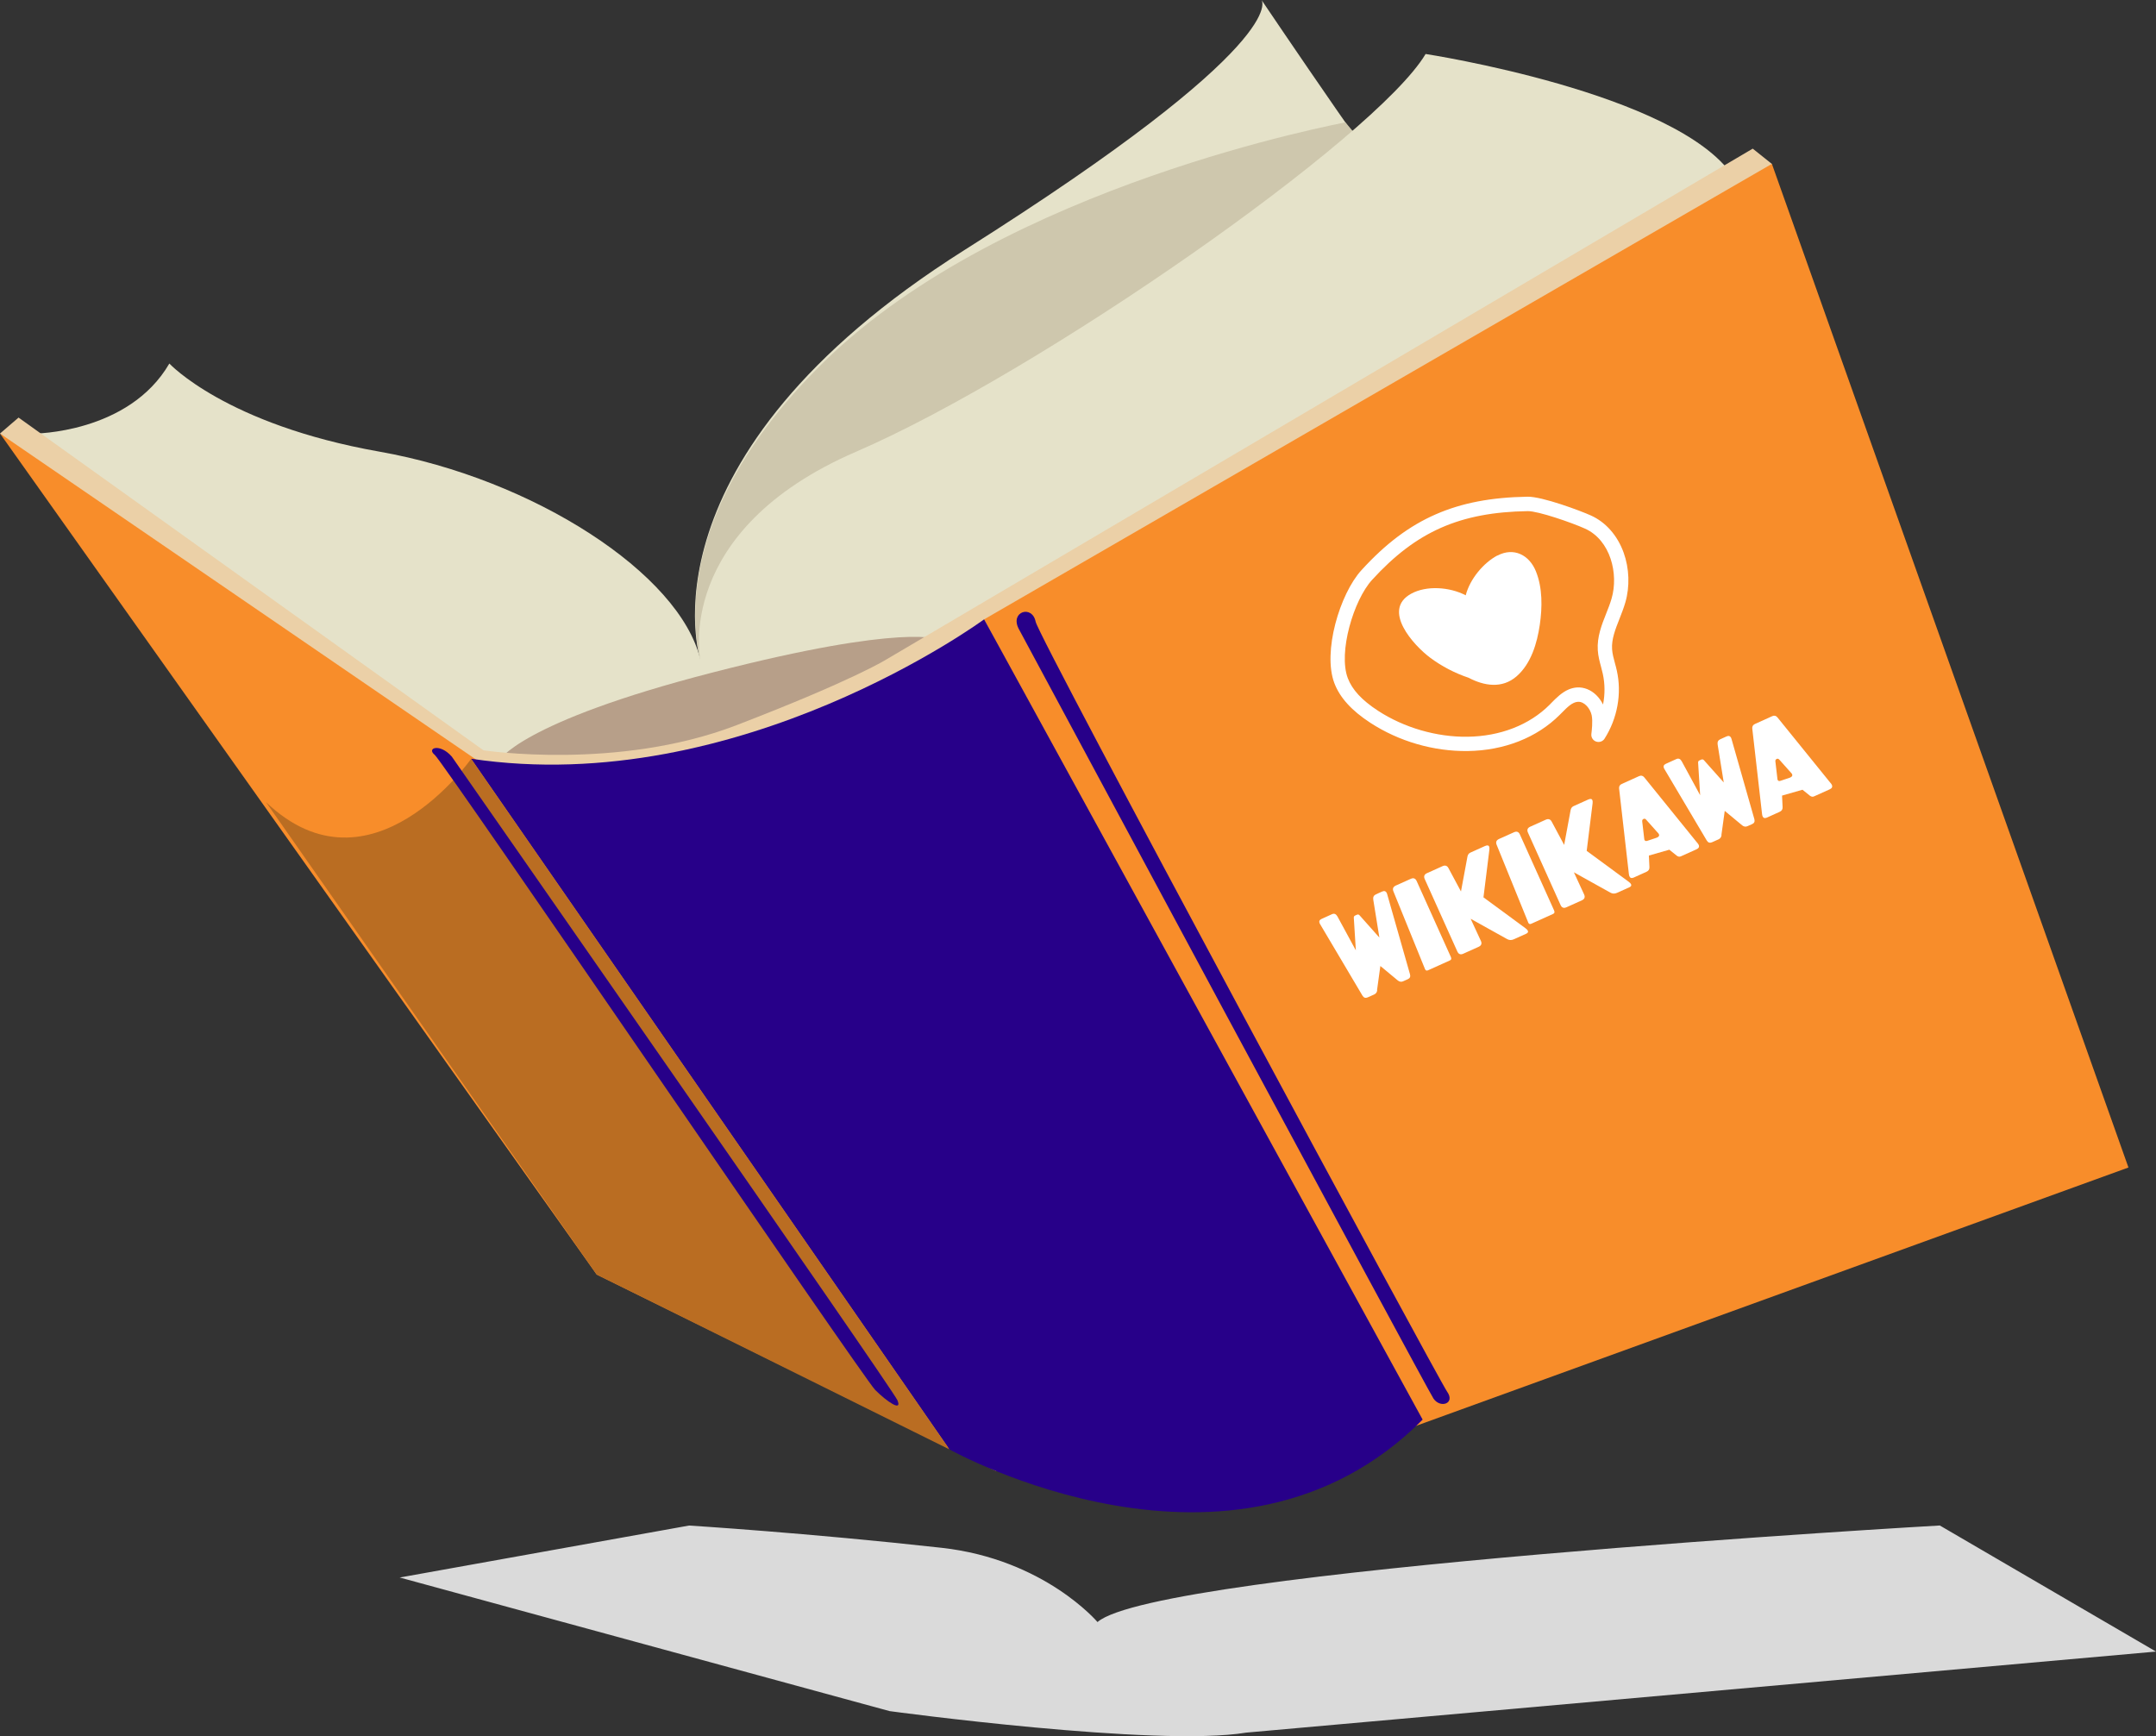 <svg xmlns="http://www.w3.org/2000/svg" viewBox="0 0 349.85 281.74"><rect x="0" y="0" width="349.85" height="281.74" fill="#333333" stroke="none"/><defs><style> .st0 { fill: #e5e2c9; } .st1 { fill: #cec7ad; } .st2 { fill: #f88d2a; } .st3 { fill: #ba6d22; } .st4 { fill: #ebd0a7; } .st5 { fill: #b79f89; } .st6 { fill: #fff; } .st7 { fill: #270089; } .st8 { fill: #dadada; } </style></defs><g id="BACKGROUND"><path class="st8" d="M64.82,255.97l79.53,21.69s43.41,5.9,57.87,3.49l147.63-13.15-35.08-20.46s-127.04,7.23-136.68,15.67c0,0-8.62-10.2-25.31-12.05-21.69-2.41-40.97-3.61-40.97-3.61l-46.99,8.44Z"></path></g><g id="OBJECTS"><g><g><path class="st0" d="M113.63,107.02s-10.64-32.65,42.83-66.42C209.93,6.84,204.71,0,204.71,0c0,0,24.12,35.78,25.73,36.18,1.61.4-109.38,53.64-116.8,70.84Z"></path><path class="st1" d="M114.5,109.93s-10.08-22.61,19.3-51.3c29.39-28.69,83.98-38.6,84.51-38.78l2.78,3.3-106.59,86.77Z"></path><path class="st0" d="M5.48,70.36s15.4,0,22-11.37c0,0,9.17,9.9,34.1,14.3,24.93,4.4,48.76,19.8,52.06,33.73,0,0-4.4-20.9,25.3-33.73,29.7-12.83,84.32-50.96,92.39-64.53,0,0,40.69,6.23,49.86,19.8,0,0-155.08,115.49-153.62,115.12,1.47-.37-57.56-18.7-57.56-18.7L5.48,70.36Z"></path><path class="st5" d="M80.95,123.46s3.24-6.25,34.7-14.34c31.46-8.1,36.78-5.32,36.78-5.32,0,0-33.54,24.06-71.48,19.66Z"></path><path class="st4" d="M0,70.35l3.01-2.59,75.44,53.99s21.82,3.33,41.05-4.07c19.23-7.4,24.41-10.72,24.41-10.72L284.41,24.12l3.11,2.48,2.44,33.39s-191.55,75.07-192.66,75.07-41.42-15.9-41.42-15.9L0,70.35Z"></path><polygon class="st2" points="287.52 26.59 159.68 100.51 229.23 231.57 345.38 189.45 287.52 26.59"></polygon><path class="st2" d="M79.55,124.83L0,70.35l96.83,136.48,64.89,31.93s-73.46-104.11-82.18-113.92Z"></path><path class="st7" d="M76.45,123.13l77.61,112.06s46.25,25.9,76.79-4.83l-71.16-129.86s-39.64,29.16-83.23,22.62Z"></path></g><path class="st3" d="M76.45,123.13s-16.28,23.25-33.29,7.03l53.67,76.66,57.22,28.37-77.61-112.06Z"></path><path class="st7" d="M165.28,101.99s66.21,123.28,67.32,124.94,3.6.83,2.22-1.11c-1.38-1.94-66.21-122.17-66.77-124.94-.55-2.77-4.16-1.66-2.77,1.11Z"></path><path class="st7" d="M73.31,122.77s71.48,102.5,72.31,104.44c.83,1.94-1.66.28-3.6-1.66-1.94-1.94-70.09-101.95-71.48-103.06-1.39-1.11.83-1.94,2.77.28Z"></path></g><g><path class="st6" d="M223.48,160.68c-.04.33-.21.57-.51.7l-1.03.46c-.36.16-.64.07-.85-.27l-6.88-11.61s-.05-.08-.07-.13c-.14-.32-.04-.56.31-.72l1.7-.77c.36-.16.65-.03.88.38l2.98,5.49-.33-5.29c-.01-.17.06-.29.22-.36l.29-.13c.16-.07.3-.04.42.09l3.22,3.62-.99-6.14c-.07-.42.07-.71.42-.87l1.02-.46c.35-.16.61-.07.76.27.02.05.04.11.06.18l3.7,12.98c.11.38-.02.65-.37.8l-.74.33c-.3.14-.59.09-.87-.13l-2.83-2.35-.54,3.92Z"></path><path class="st6" d="M235.45,155.36c.1.22.04.38-.18.49l-3.55,1.6c-.22.1-.38.04-.48-.18,0,0,0-.01-.01-.02l-5.12-12.6c-.18-.44-.05-.75.38-.95l2.43-1.09c.44-.2.76-.08.96.36l5.58,12.39Z"></path><path class="st6" d="M237.07,144.66l1.05-5.66c.06-.32.22-.53.48-.65l2.35-1.06c.36-.16.6-.14.69.08.05.12.06.28.04.5l-.96,7.74,6.8,5c.21.15.34.29.4.42.09.2,0,.36-.26.48l-2.02.91c-.38.17-.74.16-1.09-.04l-5.91-3.29,1.66,3.59h0c.2.44.07.76-.37.96l-2.49,1.12c-.44.2-.76.08-.96-.36l-5.29-11.75c-.2-.44-.08-.76.36-.96l2.53-1.14c.42-.19.75-.08.96.32l2.03,3.79Z"></path><path class="st6" d="M252.2,147.81c.1.22.04.39-.18.49l-3.55,1.6c-.22.1-.38.04-.48-.18,0,0,0-.01-.01-.03l-5.12-12.6c-.18-.44-.05-.75.38-.95l2.43-1.09c.44-.2.76-.08.96.36l5.58,12.39Z"></path><path class="st6" d="M253.81,137.12l1.05-5.66c.06-.32.22-.53.48-.65l2.35-1.06c.37-.17.6-.14.7.08.05.11.06.28.04.5l-.96,7.74,6.8,5c.21.15.34.29.4.42.09.2,0,.36-.26.48l-2.02.91c-.38.17-.74.16-1.09-.04l-5.91-3.29,1.66,3.59h0c.2.44.07.76-.37.96l-2.49,1.12c-.44.2-.76.08-.96-.36l-5.29-11.75c-.2-.44-.08-.76.36-.96l2.53-1.14c.42-.19.75-.08.96.32l2.03,3.79Z"></path><path class="st6" d="M275.45,136.8c.08.1.15.2.19.29.14.32.02.56-.36.73l-2.51,1.13c-.24.11-.47.07-.7-.11l-1.19-.96-3.32.95.09,1.88c.02.35-.14.6-.47.75l-2.08.94c-.33.15-.56.09-.69-.19-.05-.11-.08-.25-.1-.43l-1.58-13.81c-.04-.36.1-.62.43-.76l2.81-1.27c.33-.15.62-.08.85.21l8.62,10.65ZM269.1,135.23l-2-2.24c-.12-.14-.26-.17-.41-.1-.17.08-.24.22-.21.42l.33,2.83c0,.06.02.11.04.16.08.17.23.21.46.14l1.44-.48c.05-.02.1-.04.15-.06.29-.13.39-.31.29-.53-.02-.05-.05-.1-.09-.15Z"></path><path class="st6" d="M279.35,135.51c-.04.34-.21.57-.51.7l-1.03.46c-.36.16-.64.07-.85-.27l-6.88-11.61s-.05-.08-.07-.13c-.14-.32-.04-.56.31-.72l1.7-.77c.36-.16.65-.04.88.38l2.98,5.49-.33-5.29c-.01-.17.06-.29.22-.36l.29-.13c.16-.07.31-.04.43.09l3.22,3.62-.99-6.14c-.07-.42.07-.71.42-.87l1.02-.46c.35-.16.61-.07.76.27.02.05.04.11.06.18l3.7,12.98c.1.38-.02.65-.37.8l-.74.33c-.31.14-.59.09-.87-.13l-2.83-2.35-.54,3.92Z"></path><path class="st6" d="M297.06,127.07c.08.1.15.2.19.29.14.32.02.56-.36.73l-2.51,1.13c-.24.11-.47.07-.7-.11l-1.19-.96-3.32.95.09,1.88c.02.35-.14.6-.47.75l-2.08.94c-.33.15-.56.09-.69-.19-.05-.11-.08-.25-.1-.43l-1.58-13.81c-.04-.36.11-.62.43-.76l2.81-1.27c.33-.15.62-.08.85.21l8.62,10.65ZM290.71,125.49l-2-2.24c-.12-.13-.26-.17-.41-.1-.17.08-.24.22-.21.42l.33,2.83c0,.06.02.12.04.16.08.17.23.22.46.14l1.44-.48c.05-.02.1-.04.15-.06.29-.13.39-.31.29-.53-.02-.05-.05-.1-.09-.15Z"></path></g><path class="st6" d="M259.83,120.31c-.26.11-.56.12-.84.02-.51-.18-.83-.7-.76-1.24.06-.5.25-2.04.05-3.02-.23-1.1-1.18-2.25-2.23-2.19-.92.05-1.74.89-2.62,1.78-.11.11-.22.23-.34.34-3.71,3.71-9.02,5.79-14.93,5.87-5.54.07-11.16-1.56-15.81-4.59-3.03-1.98-4.94-4.08-5.83-6.44-1.91-5.05.87-14.45,4.4-18.32,3.93-4.31,7.77-7.19,12.08-9.07,4.22-1.84,8.94-2.75,14.86-2.85,2.41-.04,8.65,2.3,10.3,3.05,2.41,1.09,4.29,3.23,5.3,6.01.93,2.57,1.03,5.52.28,8.1-.26.9-.61,1.78-.94,2.63-.68,1.72-1.32,3.34-1.21,4.97.05.72.25,1.46.46,2.24.11.4.22.8.31,1.22.83,3.72.1,7.75-1.99,11.04-.13.21-.32.36-.54.45ZM259.42,115.83h0s0,0,0,0ZM254.56,111.87c.42-.17.87-.29,1.36-.32,1.11-.06,2.21.38,3.09,1.23.45.44.83.96,1.11,1.54.33-1.65.32-3.36-.04-4.99-.08-.37-.18-.73-.28-1.12-.23-.85-.47-1.74-.53-2.69-.14-2.16.62-4.1,1.37-5.98.33-.83.64-1.62.87-2.42,1.16-3.99-.16-9.46-4.31-11.34-2.12-.96-7.63-2.87-9.3-2.84-11.01.18-18.09,3.31-25.26,11.16-3.01,3.3-5.51,11.77-3.94,15.93.72,1.9,2.28,3.59,4.92,5.31,4.21,2.74,9.5,4.28,14.51,4.21,5.31-.07,10.04-1.91,13.32-5.19.11-.11.21-.22.32-.33.76-.77,1.66-1.68,2.79-2.16Z"></path><path class="st6" d="M242.97,90.14c-2.24,1.19-4.45,3.81-5.13,6.46-2.63-1.37-6.38-1.62-8.85-.26-4.84,2.66.42,8.4,3.09,10.39,1.88,1.4,4,2.5,6.23,3.25,2.51,1.32,5.43,1.81,7.78-.23,2.36-2.05,3.33-5.38,3.77-8.36.41-2.83.46-5.98-.63-8.68-1.07-2.66-3.6-3.96-6.25-2.55Z"></path></g></svg>